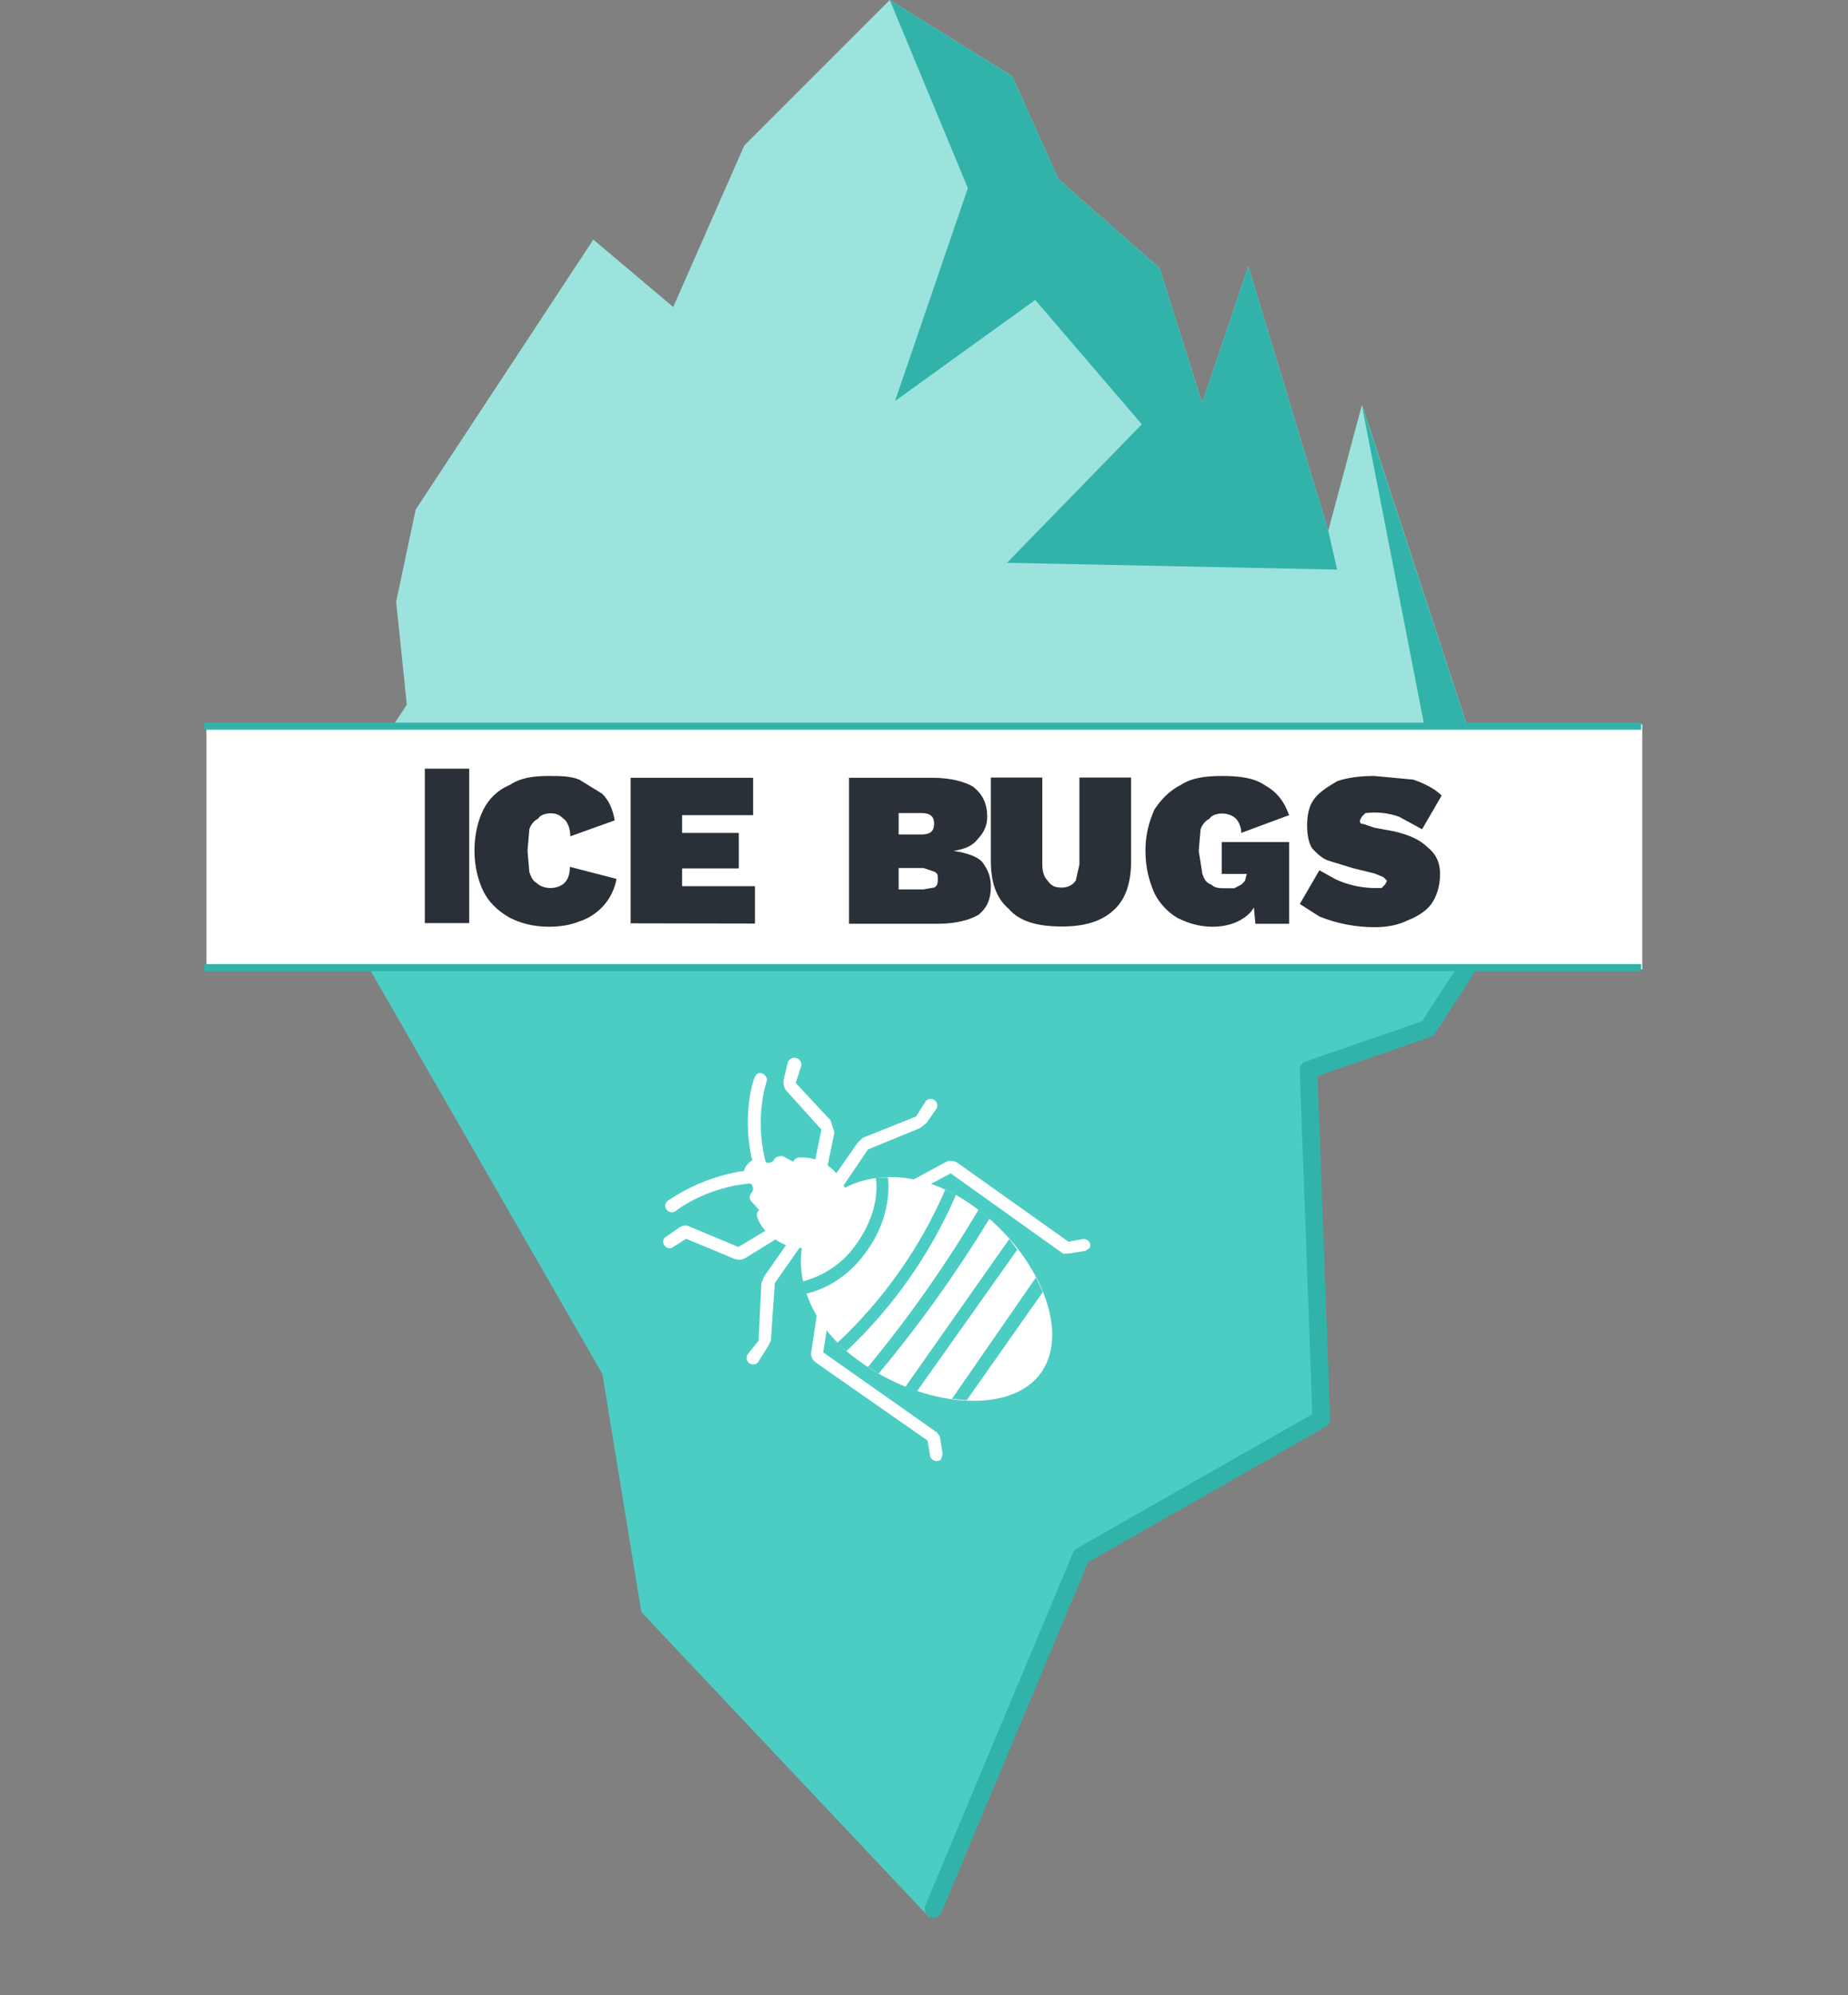 <?xml version="1.0" encoding="utf-8"?>
<!-- Generator: Adobe Illustrator 24.0.1, SVG Export Plug-In . SVG Version: 6.00 Build 0)  -->
<svg version="1.1" id="Calque_1" xmlns:serif="http://www.serif.com/"
	 xmlns="http://www.w3.org/2000/svg" xmlns:xlink="http://www.w3.org/1999/xlink" x="0px" y="0px" viewBox="0 0 780 841.9"
	 style="enable-background:new 0 0 780 841.9;" xml:space="preserve">
<rect x="0" y="0" width="780" height="841.9" fill="#808080" stroke="none"/>
<style type="text/css">
	.st0{fill:#9CE3DE;}
	.st1{fill:#4CCDC4;}
	.st2{fill:#FFFFFF;}
	.st3{fill:#32B3AA;}
	.st4{fill:none;stroke:#32B3AA;stroke-width:7.405;stroke-linecap:round;stroke-linejoin:round;stroke-miterlimit:1.169;}
	.st5{fill-rule:evenodd;clip-rule:evenodd;fill:#FFFFFF;}
	.st6{fill-rule:evenodd;clip-rule:evenodd;fill:#32B3AA;}
	.st7{fill:#2A3037;}
</style>
<g transform="matrix(0.961,0,0,0.961,15.94,0)">
	<path class="st0" d="M647.8,379.6L113,383.5l49.1-74.1l-4.7-45.2l8.6-40.5l78-118.5l35.1,29.6l31.2-70.9L374.2,0L428,33.5
		l20.3,45.2l44.4,39l18.7,59.2l20.3-60L566.8,233l14.8-55.3L647.8,379.6z"/>
</g>
<g transform="matrix(0.961,0,0,0.961,15.94,0)">
	<path class="st1" d="M656.4,379.6l-45.2,71.7l-0.8,0.8L558.2,470l5.5,153.6l-105.2,60l-67,158.2l-126.4-134L248,603.3L121.6,383.5
		L656.4,379.6z"/>
</g>
<g>
	<g transform="matrix(0.961,0,0,0.961,15.94,0)">
		<path class="st2" d="M320.6,518.2l-2.3,1.2c-22.9,0-38.1,12.3-38.1,12.3c-0.5,0.4-1.1,0.6-1.7,0.6c-1.6,0-2.9-1.4-2.9-2.9
			c0-0.9,0.5-1.8,1.2-2.3c0.6,0,15.3-11.7,38.1-13.5c-6.5-21.7-0.6-39.9,0-40.5c0.6-1.7,1.7-2.3,3.5-1.7c1.2,0.6,2.3,2.3,1.7,3.5
			c0,0-6.5,18.7,1.2,40.5C321.8,516.4,321.2,517,320.6,518.2z"/>
	</g>
	<g transform="matrix(0.961,0,0,0.961,15.94,0)">
		<path class="st2" d="M327.1,507.6c-1.2,0-2.3,0-3.5,1.2c-0.6,1.7-2.9,2.3-4.7,1.2c-2.3-1.7-5.3-1.2-7.1,1.2l-0.6,0.6
			c-1.7,2.3-1.2,5.9,1.2,7.1c1.7,1.2,2.3,3.5,1.2,4.7c-1.2,1.2-1.2,2.9,0,4.1l5.9,6.5l4.7,3.5l16.4-22.9l-5.3-2.9L327.1,507.6z"/>
	</g>
	<g transform="matrix(0.961,0,0,0.961,15.94,0)">
		<path class="st2" d="M328.8,541l-0.6,0.6l-17,10.5c-1.7,1.2-3.5,1.2-5.3,0.6l-21.1-8.8l-6.5,4.1c-0.2,0.1-0.5,0.1-0.7,0.1
			c-1.6,0-2.9-1.4-2.9-2.9c0-0.7,0.2-1.3,0.7-1.8l5.9-4.1c1.7-1.2,3.5-1.7,5.3-0.6l21.1,8.8l17.6-10.5c0.3-0.1,0.6-0.2,0.9-0.2
			c1.6,0,2.9,1.4,2.9,2.9C329.2,540.2,329,540.6,328.8,541z M320.6,591.4l-4.1,6.5c-0.5,0.8-1.4,1.2-2.3,1.2c-1.6,0-2.9-1.4-2.9-2.9
			c0-0.6,0.2-1.3,0.6-1.7l4.7-5.9l1.2-25.2l1.2-2.9l12.3-17.6c0.3-1.4,1.5-2.3,2.9-2.3c1.6,0,2.9,1.4,2.9,2.9c0,0.9-0.4,1.7-1.1,2.3
			l-12.3,17.6l-1.7,25.2L320.6,591.4z M345.3,517.6c-0.5,0.8-1.4,1.2-2.3,1.2c-1.6,0-2.9-1.4-2.9-2.9l4.1-19.9l-15.3-17
			c-1.2-1.2-1.7-3.5-1.2-5.3l1.7-7.1c0.4-1.3,1.6-2.2,2.9-2.2c1.7,0,3.1,1.4,3.1,3.1c0,0.3-0.1,0.6-0.2,0.9l-2.3,7.1l15.3,16.4
			l1.7,5.3l-4.1,19.9L345.3,517.6z M394.5,487.1l-4.1,5.9l-2.9,2.3l-22.9,9.4l-12.3,18.2c-0.5,0.8-1.4,1.2-2.3,1.2
			c-1.6,0-2.9-1.4-2.9-2.9c0-0.6,0.2-1.3,0.6-1.7l12.3-17.6l2.3-2.3l23.5-9.4l4.1-6.5c0.5-0.8,1.4-1.2,2.3-1.2
			c1.6,0,2.9,1.4,2.9,2.9C395,486,394.9,486.6,394.5,487.1z M396.8,640.7c-0.5,0.5-1.2,0.8-2,0.8c-1.2,0-2.3-0.8-2.8-1.9l-1.2-7.1
			l-48.7-34c-1.7-1.2-2.9-2.9-2.3-5.3l3.5-23.5c0-0.2-0.1-0.4-0.1-0.5c0-1.6,1.4-2.9,2.9-2.9c1.6,0,2.9,1.4,2.9,2.9
			c0,0.6-0.2,1.2-0.5,1.7l-3.5,22.9L395,629l1.2,1.7l1.2,7.6L396.8,640.7z M461.9,548l-1.7,1.2l-7.6,1.2h-2.3L401,515.2l-21.1,11.1
			c-0.5,0.8-1.4,1.2-2.3,1.2c-1.6,0-2.9-1.4-2.9-2.9s1.4-2.9,2.9-2.9l20.5-11.1c1.7-1.2,4.1-1.2,5.9,0l48.7,34.6l6.5-1.2
			c0.1,0,0.2,0,0.2,0c1.6,0,2.9,1.4,2.9,2.9C462.1,547.3,462,547.7,461.9,548z"/>
	</g>
	<g transform="matrix(0.961,0,0,0.961,15.94,0)">
		<path class="st2" d="M334.7,508.2c-1.7,0-2.9,1.2-2.9,2.3c-0.1,9-5.6,17.2-14.1,20.5c-1.2,0-2.3,1.7-1.7,3.5
			c1.2,3.5,4.1,7.1,7.6,9.4c3.5,2.6,7.7,4.1,12.1,4.1c10.9,0,19.9-9,19.9-19.9c0-10.9-9-19.9-19.9-19.9
			C335.3,508.2,335,508.2,334.7,508.2z"/>
	</g>
	<g transform="matrix(0.961,0,0,0.961,15.94,0)">
		<path class="st2" d="M341.7,532.8c13.5-19.3,42.8-21.7,68-4.1c28.1,19.3,44.5,54.5,31.1,73.8s-52.2,15.3-79.7-4.7
			C335.9,580.3,328.3,551.5,341.7,532.8z"/>
	</g>
	<g transform="matrix(0.961,0,0,0.961,15.94,0)">
		<path class="st1" d="M373.4,517h-5.3c1.2,9.4-1.7,19.3-8.2,28.7c-5.6,8.4-14.2,14.4-24.1,17l1.7,5.3c10-2.3,19.9-8.8,27-19.3
			C371.6,538.7,374.5,527,373.4,517z M351.1,589.7l4.1,3.5c20.5-19.3,36.9-42.7,48.1-68.6l-4.7-2.3
			C387.6,547.8,371.4,570.7,351.1,589.7z M364.6,600.2l4.7,2.9c17.9-21.4,34.1-44.1,48.7-68l-4.7-4.1
			C398.8,555.3,382.6,578.5,364.6,600.2z M386.2,610.8l44-62.1l-3.5-4.7l-45.7,65L386.2,610.8z M438.4,560.9l-36.9,53.3l6.5,0.6
			l33.4-47.5L438.4,560.9z"/>
	</g>
</g>
<g transform="matrix(0.961,0,0,0.961,15.94,0)">
	<path class="st3" d="M425.7,247.1l59.2-60.8l-46.8-54.6l-61.6,44.4l32-93.5L374.2,0L428,33.5l20.3,45.2l44.4,39l18.7,59.2l20.3-60
		L566.8,233l3.9,17.1L425.7,247.1z M647.8,379.6l-46.8,0.8l16.4-18.7l-35.9-184L647.8,379.6z"/>
</g>
<path class="st4" d="M394,805.4l62.3-148.8l101.4-57.8l-5.4-147.4l50.3-17.4l16.1-24.8"/>
<g transform="matrix(0.961,0,0,0.961,15.94,0)">
	<path class="st5" d="M74.1,425.6h630.6V318H74.1"/>
</g>
<g transform="matrix(1.237,0,0,0.961,-98.979,0)">
	<path class="st6" d="M149.7,317.3H640v3.1H149.7V317.3z M149.7,423.3H640v3.1H149.7V423.3z"/>
</g>
<g transform="matrix(0.961,0,0,0.961,15.94,0)">
	<path class="st7" d="M170,337.5h19.5v67.8H170V337.5z M254.2,385.9c-1.6,8.8-7.9,16-16.4,18.7c-3.9,1.6-8.6,2.3-13.3,2.3
		c-7,0-12.5-1.6-17.1-3.9c-5.5-3.1-9.4-7-11.7-11.7s-3.9-10.9-3.9-17.9s1.6-13.3,3.9-17.9s6.2-8.6,11.7-10.9
		c4.7-3.1,10.1-3.9,17.1-3.9c4.7,0,9.4,0,13.3,1.6l10.1,6.2c3.1,3.1,4.7,7,5.5,11.7l-19.5,7c0-3.9-1.6-7-3.1-7.8
		c-1.6-1.6-3.1-2.3-5.5-2.3s-4.7,0.8-5.5,2.3c-1.6,0.8-3.1,2.3-3.9,4.7l-0.8,9.4l0.8,9.4c0.8,2.3,1.6,3.9,3.1,4.7
		c1.6,1.6,3.9,2.3,6.2,2.3s4.7-0.8,6.2-2.3s2.3-3.9,2.3-7L254.2,385.9z M260.4,405.4v-63.9h53.8v16.4H283v7.8h24.9v15.6H283v7.8h32
		v16.4L260.4,405.4L260.4,405.4z M356.3,405.4v-63.9h36.6c7.8,0,14,1.6,17.9,3.9c3.9,3.1,6.2,7,6.2,13.3c0,3.9-1.6,7-3.9,9.4
		c-2.3,3.1-5.5,4.7-10.9,5.5c5.5,0.8,10.1,2.3,12.5,4.7c2.3,3.1,3.9,6.2,3.9,10.9c0,5.5-1.6,9.4-5.5,12.5
		c-3.9,2.3-10.1,3.9-17.9,3.9h-38.9V405.4z M378.1,390.5H389l4.7-0.8c1.6-0.8,1.6-2.3,1.6-3.9s0-2.3-1.6-3.1l-4.7-1.6h-10.9V390.5z
		 M378.1,366.4h10.1c3.9,0,5.5-1.6,5.5-4.7s-1.6-4.7-5.5-4.7h-10.1V366.4z M480.2,341.4V378c0,9.4-2.3,16.4-7,21
		c-5.5,5.5-13.3,7.8-23.4,7.8c-10.9,0-18.7-2.3-23.4-7.8c-5.5-4.7-7.8-11.7-7.8-21v-36.6h22.6v38.2c0,3.1,0.8,5.5,2.3,7
		c1.6,2.3,3.1,3.1,6.2,3.1c2.3,0,4.7-0.8,6.2-3.1l1.6-7v-38.2H480.2z M516.1,406.9c-6.2,0-10.9-1.6-15.6-3.9
		c-3.9-2.3-7.8-6.2-10.1-10.9c-2.3-5.5-3.9-10.9-3.9-18.7c0-7,1.6-12.5,3.9-17.9c3.1-4.7,7-8.6,11.7-10.9c4.7-3.1,10.9-3.9,17.9-3.9
		c7.8,0,14,0.8,18.7,3.9c5.5,3.1,8.6,7,10.9,13.3l-21,7.8c0-3.1-1.6-5.5-2.3-6.2c-1.6-1.6-3.9-2.3-6.2-2.3s-4.7,0.8-5.5,2.3
		c-1.6,0.8-3.1,2.3-3.9,4.7l-0.8,9.4l1.6,10.1c0.8,2.3,1.6,3.9,3.9,4.7c1.6,1.6,3.9,1.6,6.2,1.6h3.9l3.1-1.6l1.6-1.6l0.8-3.1h-11
		v-14h29.6v35.9h-14.8l-1.6-17.1l3.1,3.9c-0.8,4.7-3.1,8.6-7,10.9C526.2,405.4,521.5,406.9,516.1,406.9z M587,340.7l17.1,1.6
		c4.7,1.6,9.4,3.9,12.5,7l-8.6,14.8l-10.1-5.5c-4.7-1.7-9.8-2.2-14.8-1.6l-1.6,1.6l-0.8,1.6c0,0.8,0,1.6,1.6,1.6l4.7,1.6l8.6,1.6
		c7,1.6,11.7,3.9,14.8,7c3.9,3.1,5.5,7,5.5,11.7c0,5.5-1.6,10.1-3.9,13.3c-2.3,3.1-6.2,5.5-10.1,7c-4.7,2.3-9.4,3.1-14.8,3.1
		c-8.3,0-16.5-1.6-24.2-4.7l-8.6-5.5l8.6-14.8l7,3.9c5.1,2.4,10.7,3.7,16.4,3.9h3.9l1.6-1.6l0.8-1.6l-1.6-1.6l-3.9-1.6l-9.4-2.3
		l-10.1-3.1c-3.1-0.8-5.5-3.1-7.8-5.5c-1.6-2.3-2.3-6.2-2.3-10.1c0-4.7,0.8-8.6,3.1-11.7s6.2-5.5,10.1-7.8
		C575.3,341.4,580.8,340.7,587,340.7z"/>
</g>
</svg>
